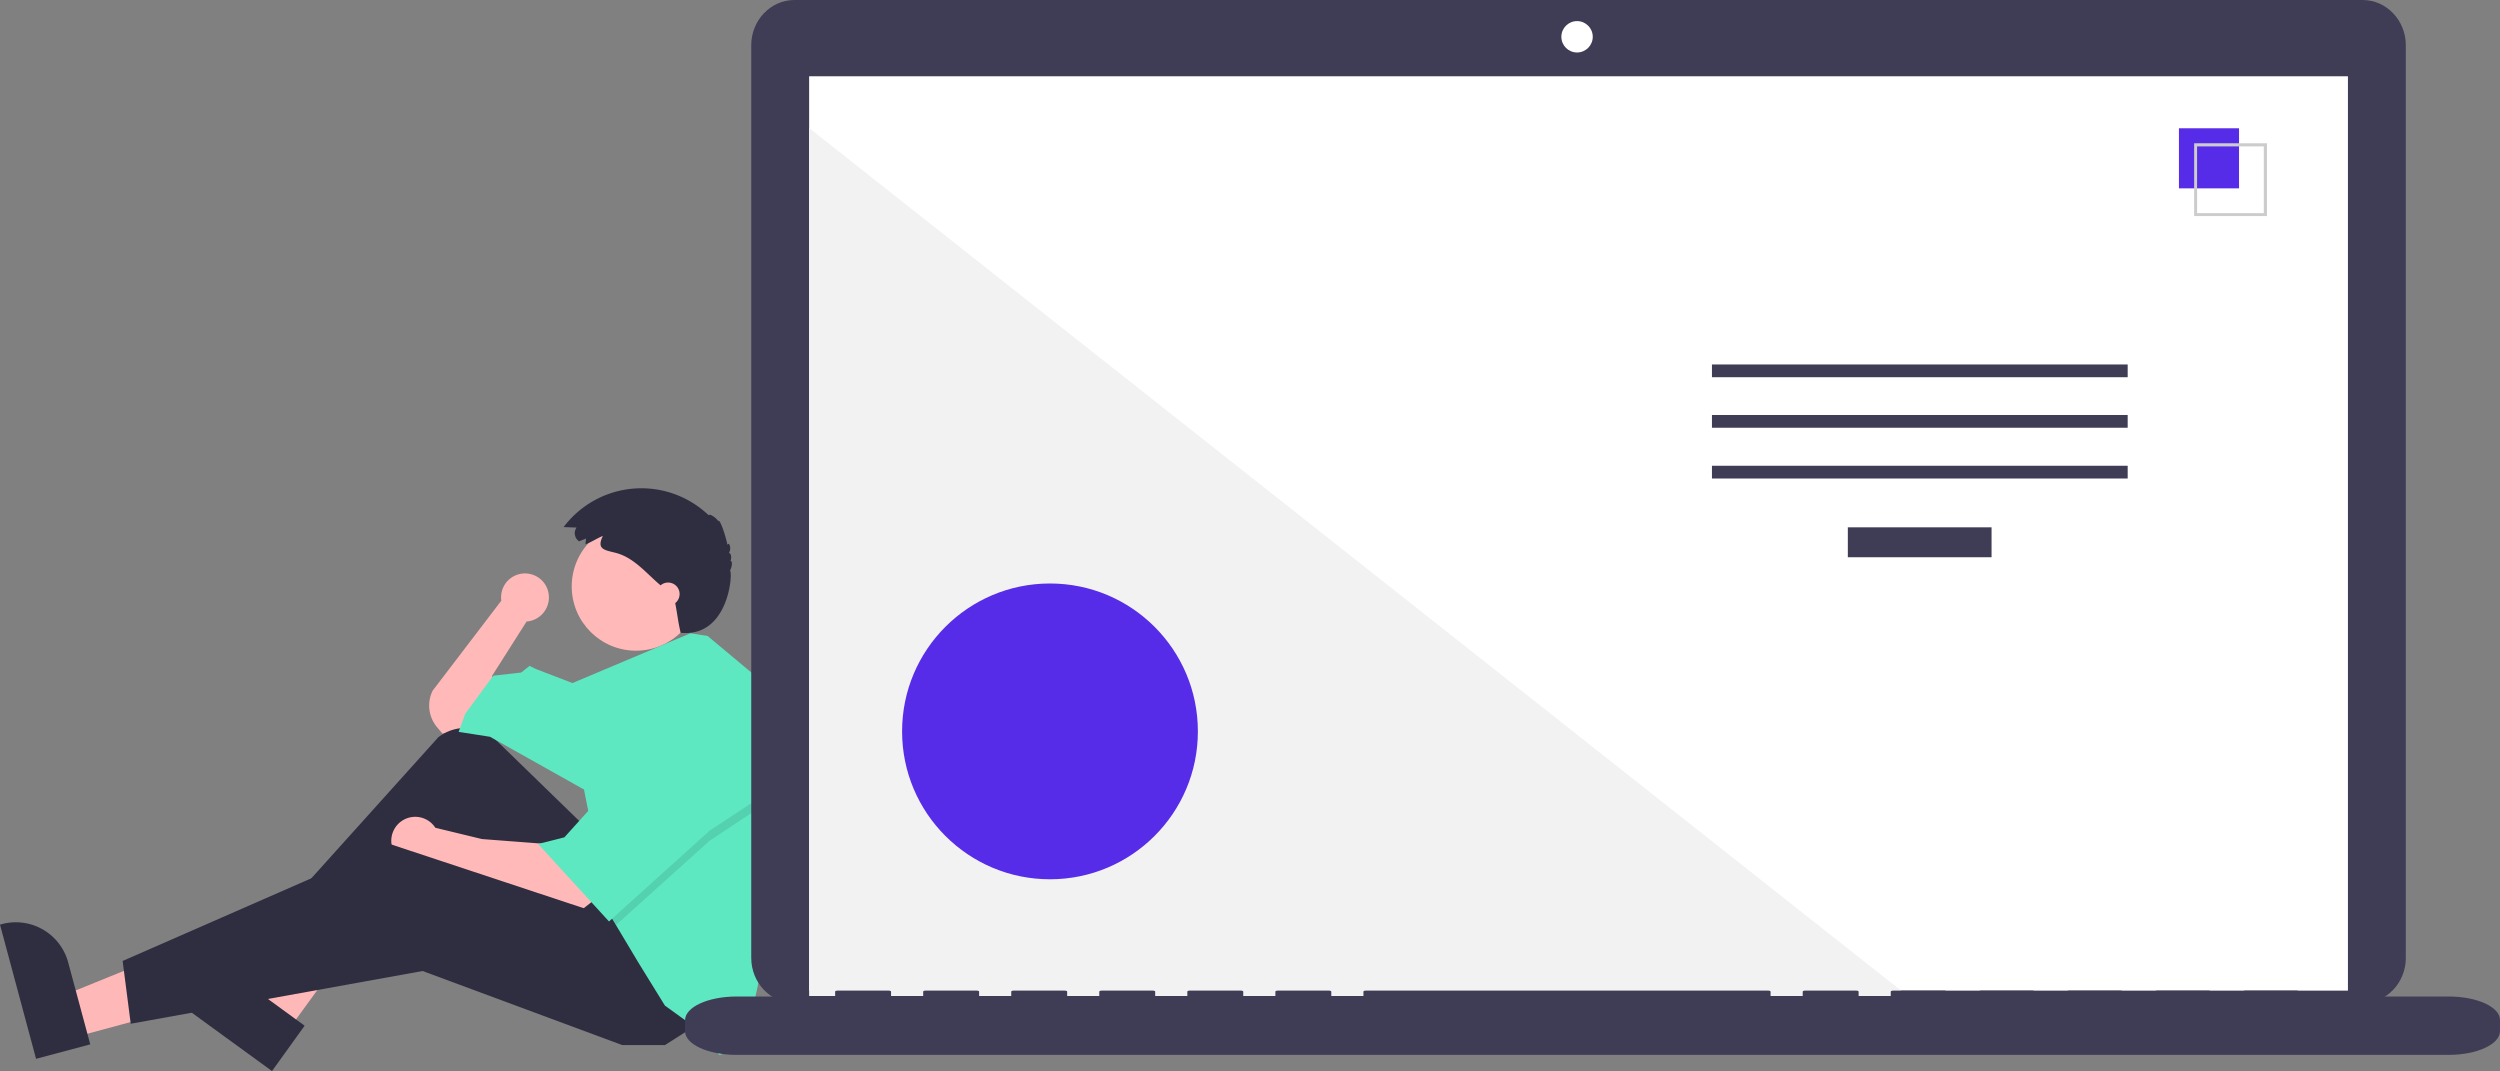 <?xml version="1.0" encoding="utf-8"?>
<svg id="desktop_utilisateur" xmlns="http://www.w3.org/2000/svg" width="1019.303" height="436.7" viewBox="0 0 1019.303 436.7">
  <rect x="0" y="0" width="1019.303" height="436.7" fill="#808080" stroke="none"/>
  <path id="Tracé_13046" data-name="Tracé 13046" d="M223.8,243.6a9.75,9.75,0,1,0-19.5-.1,6.6,6.6,0,0,0,.1,1.4l-28,36.7a13.728,13.728,0,0,0,1.8,14.9l2.2,2.6,10.1-2L201.9,287l-1.3-11.4,14.1-22.2h0A9.826,9.826,0,0,0,223.8,243.6Z" fill="#ffb9b9"/>
  <path id="Tracé_13047" data-name="Tracé 13047" d="M30,423l-4.5-17,63.3-25.7,6.7,25Z" fill="#ffb8b8"/>
  <path id="Tracé_13048" data-name="Tracé 13048" d="M14.7,431.7,0,377l.7-.2a22.092,22.092,0,0,1,27.1,15.6h0l9,33.4Z" fill="#2f2e41"/>
  <path id="Tracé_13049" data-name="Tracé 13049" d="M117.3,420.3l-14.2-10.4,33.1-59.8,21,15.3Z" fill="#ffb8b8"/>
  <path id="Tracé_13050" data-name="Tracé 13050" d="M110.9,436.7,65,403.3l.4-.6a22.077,22.077,0,0,1,30.8-4.9h0l28,20.4Z" fill="#2f2e41"/>
  <path id="Tracé_13051" data-name="Tracé 13051" d="M238.2,336.7l-35.8-34.8a18.11,18.11,0,0,0-23.7-1.3l-67.6,75.1,6.1,9.4,64.5-43.7,43.7,57.1,41.7-20.8Z" fill="#2f2e41"/>
  <path id="Tracé_13052" data-name="Tracé 13052" d="M222.7,344.1l-26.2-2-19-4.6a9.764,9.764,0,1,0-2.9,13.5,4.441,4.441,0,0,0,1.1-.8h0l11.4,4.7,49.1,16.8,6-4.7Z" fill="#ffb9b9"/>
  <path id="Tracé_13053" data-name="Tracé 13053" d="M285.9,416.7l-14.8,9.4H253.7l-81.4-30.2-119,21.5L50,391.8l108.9-47.7,95.4,31.6Z" fill="#2f2e41"/>
  <circle id="Ellipse_1836" data-name="Ellipse 1836" cx="26.2" cy="26.2" r="26.2" transform="translate(233.1 212.9)" fill="#ffb9b9"/>
  <path id="Tracé_13054" data-name="Tracé 13054" d="M322.2,331.8a150.874,150.874,0,0,1-7.4,46.6l-2,6-9.4,43-10.1,2.7-7.4-9.4L271.1,410l-10.8-17.5-9.2-15.4-2.9-4.8-10.1-50.4-38.3-21.5-12.8-2,2.7-7.4,11.4-15.5,11.4-1.3,3.4-2.7,2.7,1.3,14.8,5.7,48.1-20.3,7,1.1,24.2,20.2A148.882,148.882,0,0,1,322.2,331.8Z" fill="#5de8c1"/>
  <path id="Tracé_13055" data-name="Tracé 13055" d="M314.8,325.9l-25.5,16.9-38.1,34.3-2.9-4.8L240.2,332h2l20.9-38.3Z" opacity="0.1"/>
  <path id="Tracé_13056" data-name="Tracé 13056" d="M263.1,289.6,242.2,328l-12.1,13.4-10.7,2.7,28.9,31.6,41-37,25.5-16.8Z" fill="#5de8c1"/>
  <path id="Tracé_13057" data-name="Tracé 13057" d="M238.9,219.6l-2.8,1.1a4,4,0,0,1-1.1-5.5h0v-.1l-5.2-.2a39.682,39.682,0,0,1,55.5-7.9c1.3,1,2.5,2,3.7,3.1.2-.8,2.8.8,3.9,2.4.4-1.3,2.8,5.1,3.7,9.7.4-1.5,1.9.9.6,3.3.9-.1,1.2,2.1.6,3.3.9-.4.8,2.2-.2,3.9,1.3-.1-.1,27.3-20.1,25.3-1.4-6.4-1-6-2.6-14.2-.8-.8-1.6-1.5-2.4-2.3l-4.5-4c-5.2-4.6-10-10.3-17-12.1-4.8-1.2-7.8-1.5-5.2-6.9-2.4,1-4.6,2.5-7,3.4C238.6,221.2,239,220.4,238.9,219.6Z" fill="#2f2e41"/>
  <circle id="Ellipse_1837" data-name="Ellipse 1837" cx="4.7" cy="4.7" r="4.7" transform="translate(267.7 237.5)" fill="#ffb9b9"/>
  <path id="Tracé_13058" data-name="Tracé 13058" d="M963.3,0H323.9c-9.7,0-17.6,8.3-17.6,18.4h0V390.6c0,10.1,7.9,18.4,17.6,18.4H963.3c9.7,0,17.6-8.3,17.6-18.4V18.4C980.9,8.3,973,0,963.3,0Z" fill="#3f3d56"/>
  <rect id="Rectangle_2924" data-name="Rectangle 2924" width="627.4" height="372.8" transform="translate(329.9 31.1)" fill="#fff"/>
  <circle id="Ellipse_1838" data-name="Ellipse 1838" cx="6.4" cy="6.4" r="6.4" transform="translate(636.6 8.6)" fill="#fff"/>
  <path id="Tracé_13059" data-name="Tracé 13059" d="M777.9,406.1h-448V52.2Z" fill="#f2f2f2"/>
  <circle id="Ellipse_1839" data-name="Ellipse 1839" cx="60.3" cy="60.3" r="60.3" transform="translate(367.8 237.9)" fill="#572ce8"/>
  <rect id="Rectangle_2925" data-name="Rectangle 2925" width="58.6" height="12.2" transform="translate(753.4 215)" fill="#3f3d56"/>
  <rect id="Rectangle_2926" data-name="Rectangle 2926" width="169.5" height="5.2" transform="translate(698 148.6)" fill="#3f3d56"/>
  <rect id="Rectangle_2927" data-name="Rectangle 2927" width="169.5" height="5.2" transform="translate(698 169.2)" fill="#3f3d56"/>
  <rect id="Rectangle_2928" data-name="Rectangle 2928" width="169.5" height="5.2" transform="translate(698 189.9)" fill="#3f3d56"/>
  <rect id="Rectangle_2929" data-name="Rectangle 2929" width="24.5" height="24.5" transform="translate(888.4 52.3)" fill="#572ce8"/>
  <path id="Tracé_13060" data-name="Tracé 13060" d="M924.3,88.1H894.6V58.4h29.7Zm-28.5-1.2H923V59.7H895.8Z" fill="#ccc"/>
  <path id="Tracé_13061" data-name="Tracé 13061" d="M998.5,406.3H937.3v-2c0-.2-.4-.4-.9-.4h-21c-.5,0-.9.2-.9.4h0v2H901.4v-2c0-.2-.4-.4-.9-.4h-21c-.5,0-.9.2-.9.4h0v2H865.5v-2c0-.2-.4-.4-.9-.4h-21c-.5,0-.9.2-.9.4h0v2H829.6v-2c0-.2-.4-.4-.9-.4h-21c-.5,0-.9.2-.9.4h0v2H793.7v-2c0-.2-.4-.4-.9-.4h-21c-.5,0-.9.2-.9.4h0v2H757.8v-2c0-.2-.4-.4-.9-.4h-21c-.5,0-.9.2-.9.4h0v2H721.9v-2c0-.2-.4-.4-.9-.4H556.8c-.5,0-.9.2-.9.4h0v2H542.8v-2c0-.2-.4-.4-.9-.4h-21c-.5,0-.9.2-.9.4h0v2H506.9v-2c0-.2-.4-.4-.9-.4H485c-.5,0-.9.2-.9.4h0v2H471v-2c0-.2-.4-.4-.9-.4h-21c-.5,0-.9.2-.9.4h0v2H435.1v-2c0-.2-.4-.4-.9-.4h-21c-.5,0-.9.2-.9.4h0v2H399.2v-2c0-.2-.4-.4-.9-.4h-21c-.5,0-.9.2-.9.4v2H363.3v-2c0-.2-.4-.4-.9-.4h-21c-.5,0-.9.2-.9.4h0v2H300.3c-11.6,0-21,4.3-21,9.7v4.4c0,5.4,9.4,9.7,21,9.7h698c11.6,0,21-4.3,21-9.7V416c.2-5.3-9.2-9.7-20.8-9.7Z" fill="#3f3d56"/>
</svg>

